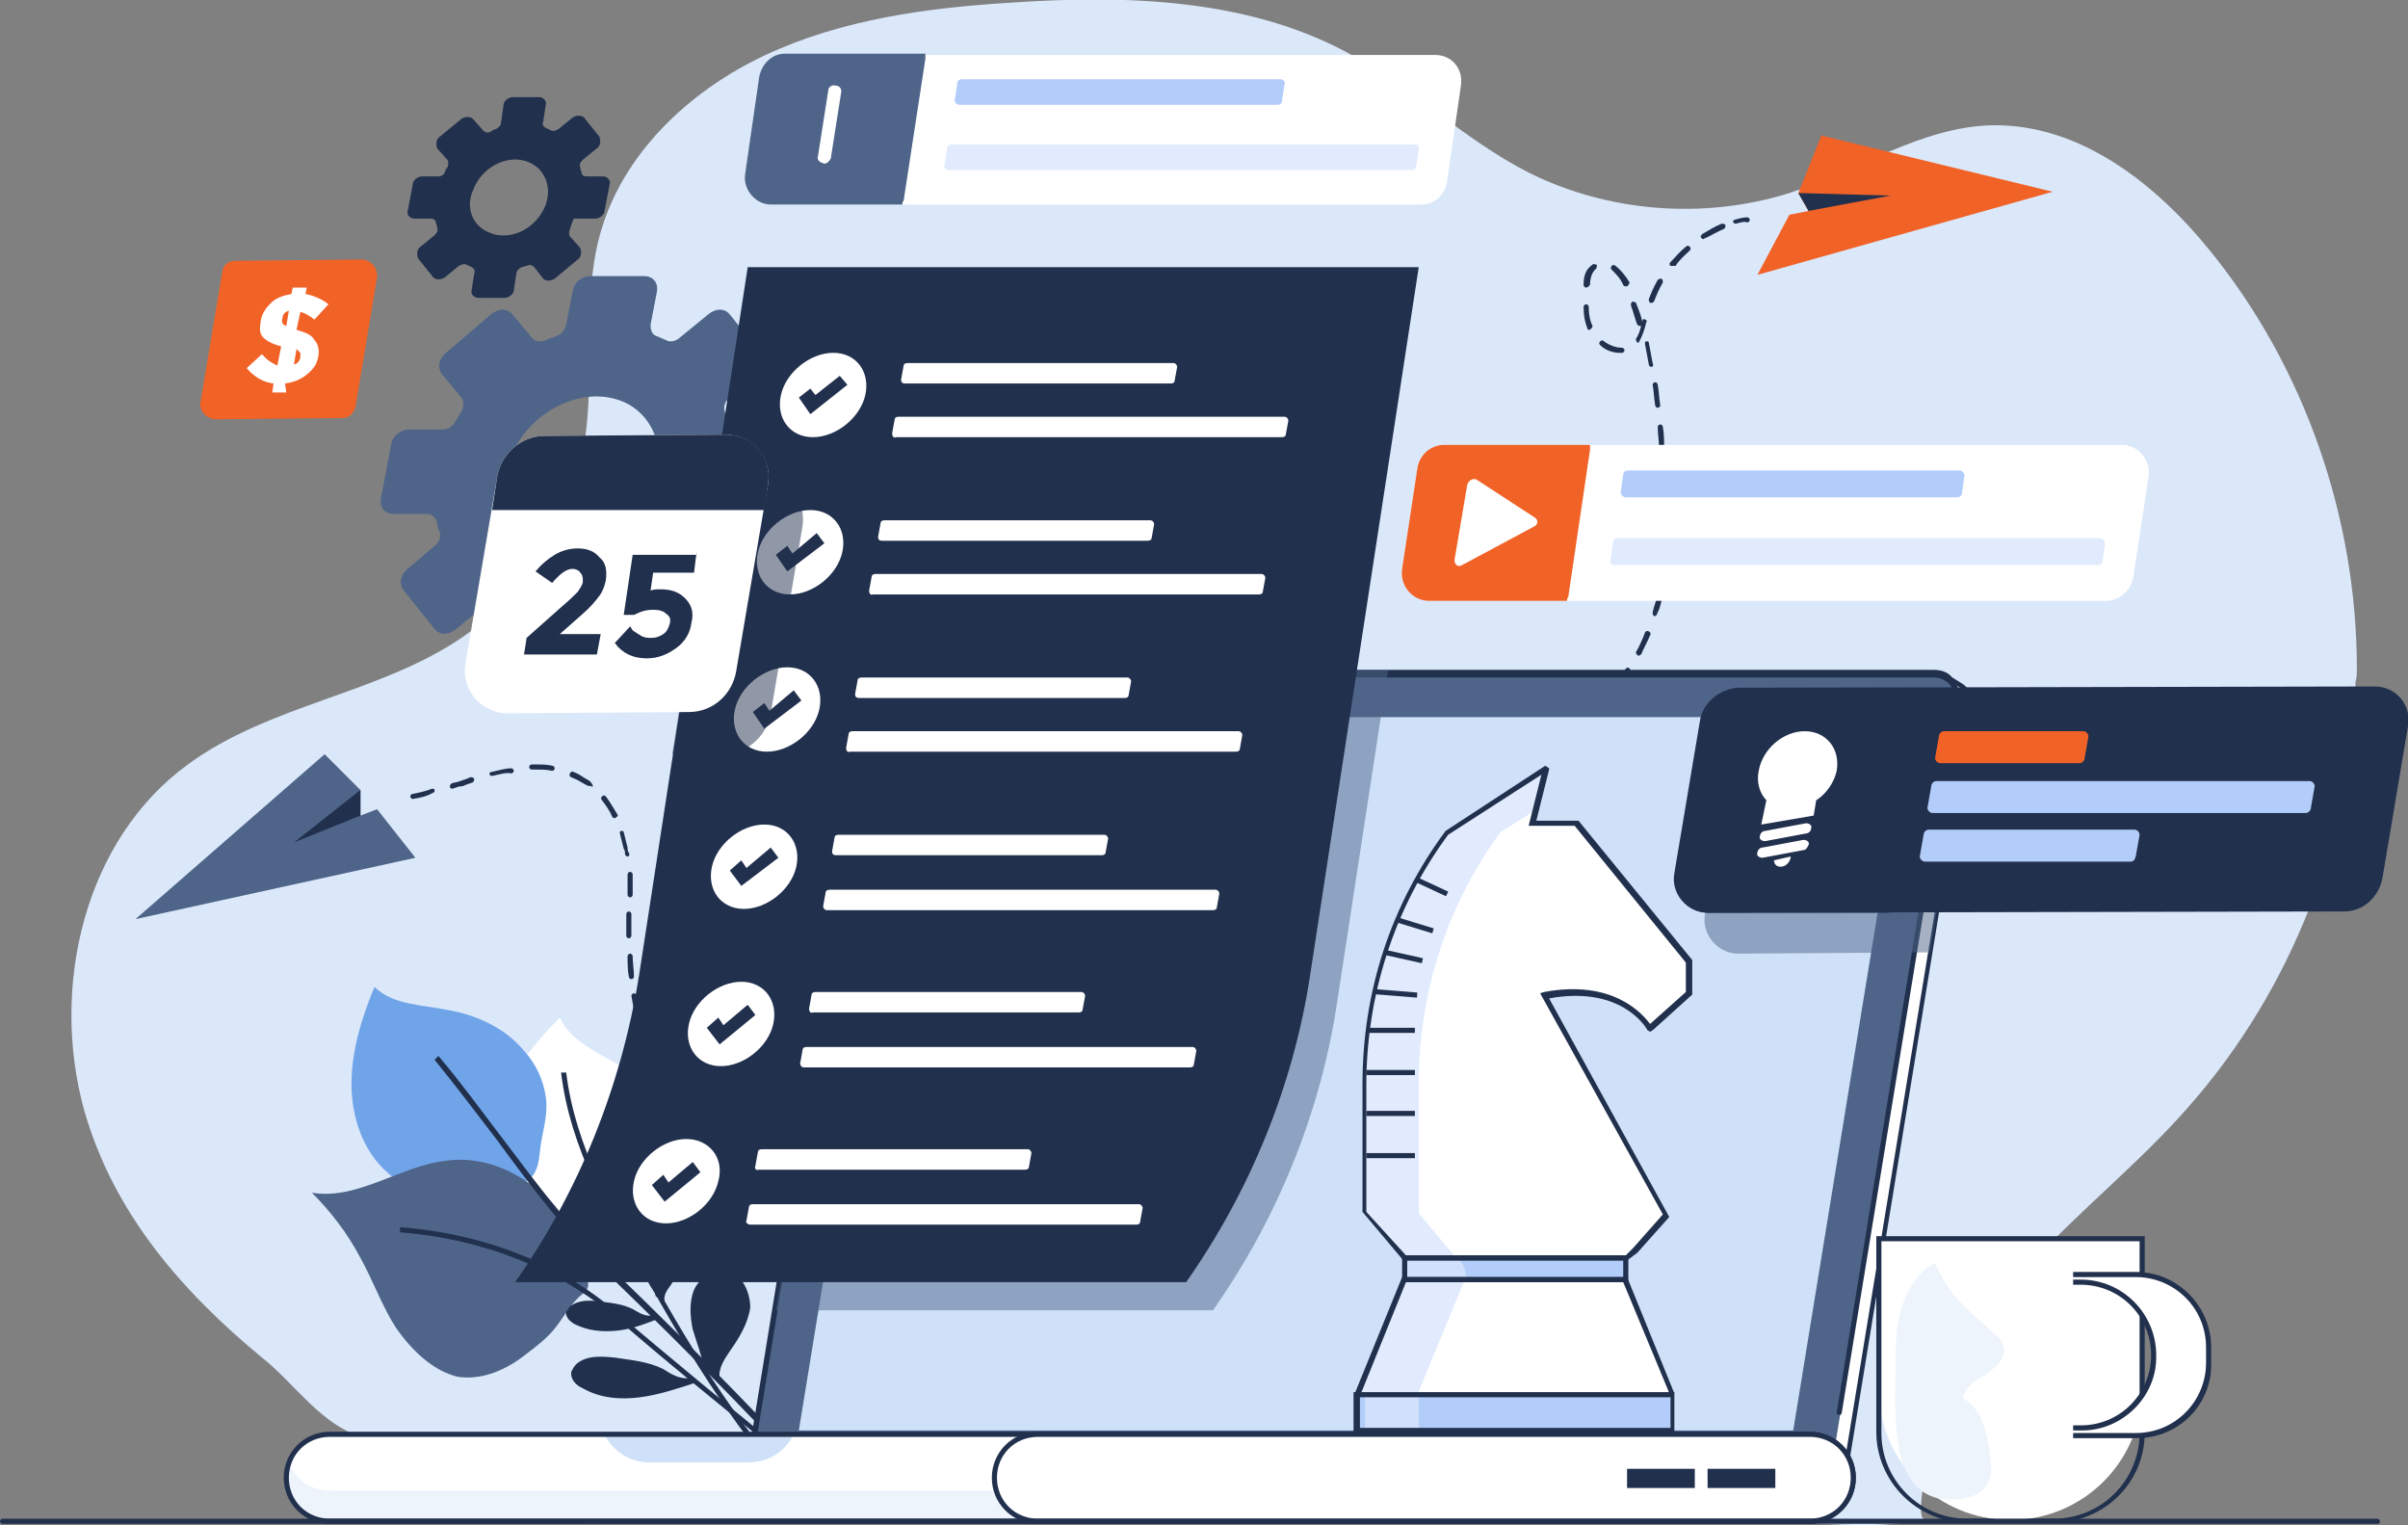 <?xml version="1.0" encoding="utf-8"?>
<!-- Generator: Adobe Illustrator 25.0.0, SVG Export Plug-In . SVG Version: 6.00 Build 0)  -->
<svg version="1.1" id="Marketing_Strategy" xmlns="http://www.w3.org/2000/svg" xmlns:xlink="http://www.w3.org/1999/xlink" x="0px"
	 y="0px" viewBox="0 0 188.4 119.3" style="enable-background:new 0 0 188.4 119.3;" xml:space="preserve">
<rect x="0" y="0" width="188.4" height="119.3" fill="#808080" stroke="none"/>
<style type="text/css">
	.st0{fill:#DBE8FA;}
	.st1{fill:#4E6589;}
	.st2{fill:#21304D;}
	.st3{fill:#F16227;}
	.st4{fill:#FFFFFF;}
	.st5{fill:#70A4E9;}
	.st6{clip-path:url(#SVGID_2_);fill:#E3EDFE;}
	.st7{clip-path:url(#SVGID_4_);fill:#E3EDFE;}
	.st8{clip-path:url(#SVGID_6_);fill:#E5EEFE;}
	.st9{clip-path:url(#SVGID_8_);fill:#E8F0FE;}
	.st10{clip-path:url(#SVGID_10_);fill:#EAF1FE;}
	.st11{clip-path:url(#SVGID_12_);fill:#ECF3FE;}
	.st12{clip-path:url(#SVGID_14_);fill:#EEF4FE;}
	.st13{clip-path:url(#SVGID_16_);fill:#EFF5FE;}
	.st14{clip-path:url(#SVGID_18_);fill:#F1F6FE;}
	.st15{clip-path:url(#SVGID_20_);fill:#F3F7FF;}
	.st16{clip-path:url(#SVGID_22_);fill:#F4F8FF;}
	.st17{clip-path:url(#SVGID_24_);fill:#F5F9FF;}
	.st18{clip-path:url(#SVGID_26_);fill:#F7FAFF;}
	.st19{clip-path:url(#SVGID_28_);fill:#F8FAFF;}
	.st20{clip-path:url(#SVGID_30_);fill:#F9FBFF;}
	.st21{clip-path:url(#SVGID_32_);fill:#FAFCFF;}
	.st22{clip-path:url(#SVGID_34_);fill:#FBFCFF;}
	.st23{clip-path:url(#SVGID_36_);fill:#FBFDFF;}
	.st24{clip-path:url(#SVGID_38_);fill:#FCFDFF;}
	.st25{clip-path:url(#SVGID_40_);fill:#FDFEFF;}
	.st26{clip-path:url(#SVGID_42_);fill:#FDFEFF;}
	.st27{clip-path:url(#SVGID_44_);fill:#FEFEFF;}
	.st28{clip-path:url(#SVGID_46_);fill:#FEFEFF;}
	.st29{clip-path:url(#SVGID_48_);fill:#FEFFFF;}
	.st30{clip-path:url(#SVGID_50_);fill:#FFFFFF;}
	.st31{clip-path:url(#SVGID_52_);fill:#FFFFFF;}
	.st32{clip-path:url(#SVGID_54_);fill:#FFFFFF;}
	.st33{clip-path:url(#SVGID_56_);fill:#FFFFFF;}
	.st34{clip-path:url(#SVGID_58_);fill:#FFFFFF;}
	.st35{clip-path:url(#SVGID_60_);fill:#FFFFFF;}
	.st36{fill:#CFE1F8;}
	.st37{fill:#EEF4FC;}
	.st38{opacity:0.5;}
	.st39{fill:#E1EBFD;}
	.st40{fill:#B3CDFA;}
	.st41{fill:#D1E1FC;}
</style>
<g id="XMLID_73_">
	<g id="XMLID_873_">
		<path id="XMLID_131_" class="st0" d="M184.4,52.3c0-11.8-4.1-23.6-11.5-32.7c-4.3-5.3-10.2-9.9-17-9.8c-5.6,0.1-10.6,3.6-15.9,5.3
			c-6.7,2.1-14.2,1.5-20.4-1.6c-5.1-2.6-9.3-6.8-14.4-9.5c-7.8-4.1-17.1-4.4-26-3.8c-6.6,0.4-13.3,1.3-19.3,4.1
			c-6,2.8-11.3,7.8-13,14.2c-1.4,5.3-0.3,10.9-1.2,16.3c-1,6.1-4.5,11.6-9.6,15.1c-6.5,4.4-15,5.2-21.4,9.9
			C6.6,65.7,3.9,77.2,6.6,86.9c2.3,8,7.6,14.1,13.9,19.3c2.4,1.9,4.3,4.8,7.2,6c3.9,1.7,8.3,1.2,12.1,3.3c1.8,1,3.1,2.9,5,3.5
			s4.3-0.3,6.2-0.3c8.5,0,17.1,0.1,25.6,0.1c20.3,0.1,40.7,0.2,61,0.2l0,0c4,0,9.3,0.8,13-0.2c-1.1,0.3,1.1-8.7,1.4-9.6
			c1.4-3.6,3.8-6.8,6.3-9.7c4.1-4.6,9-8.4,13-13c8-9.1,12.7-21.1,13-33.2C184.4,53,184.4,52.7,184.4,52.3z"/>
	</g>
	<g id="XMLID_1226_">
		<path id="XMLID_132_" class="st1" d="M55.8,40.2h3.3c0.7,0,1.3-0.5,1.4-1.2l0.8-4.2c0.1-0.7-0.3-1.2-1-1.2h-2.6
			c-0.4,0-0.7-0.3-0.8-0.7c0-0.2-0.1-0.5-0.2-0.7c-0.1-0.4,0-0.8,0.4-1.1l2.1-1.8c0.6-0.5,0.7-1.2,0.3-1.7l-2.4-3
			c-0.4-0.5-1.1-0.5-1.7,0l-2.2,1.8c-0.3,0.3-0.8,0.4-1.1,0.2c-0.2-0.1-0.5-0.2-0.7-0.3c-0.4-0.1-0.5-0.5-0.5-0.9l0.5-2.6
			c0.1-0.7-0.3-1.2-1-1.2h-4.2c-0.7,0-1.3,0.5-1.4,1.2l-0.5,2.6c-0.1,0.4-0.4,0.8-0.8,0.9c-0.3,0.1-0.5,0.2-0.8,0.3
			c-0.4,0.2-0.9,0.1-1.1-0.2l-1.5-1.8c-0.4-0.5-1.1-0.5-1.7,0l-3.5,3c-0.6,0.5-0.7,1.2-0.3,1.7l1.5,1.8c0.2,0.3,0.2,0.7,0,1.1
			c-0.2,0.3-0.3,0.5-0.5,0.8c-0.2,0.4-0.6,0.6-1,0.6H32c-0.7,0-1.3,0.5-1.4,1.2L29.8,39c-0.1,0.7,0.3,1.2,1,1.2h2.6
			c0.4,0,0.7,0.3,0.8,0.7c0,0.2,0.1,0.5,0.2,0.7c0.1,0.4,0,0.8-0.4,1.1l-2.1,1.8c-0.6,0.5-0.7,1.2-0.3,1.7l2.4,3
			c0.4,0.5,1.1,0.5,1.7,0l2.2-1.8c0.3-0.3,0.8-0.4,1.1-0.2c0.2,0.1,0.5,0.2,0.7,0.3c0.4,0.1,0.5,0.5,0.5,0.9L39.7,51
			c-0.1,0.7,0.3,1.2,1,1.2h4.2c0.7,0,1.3-0.5,1.4-1.2l0.5-2.6c0.1-0.4,0.4-0.8,0.8-0.9c0.3-0.1,0.5-0.2,0.8-0.3
			c0.4-0.2,0.9-0.1,1.1,0.2l1.5,1.8c0.4,0.5,1.1,0.5,1.7,0l3.5-3c0.6-0.5,0.7-1.2,0.3-1.7L55,42.7c-0.2-0.3-0.2-0.7,0-1.1
			C55.4,41,55.8,40.3,55.8,40.2z M39.9,35.9c1.4-3.7,5.6-5.8,8.8-4.5c2.4,1,3.5,3.8,2.5,6.6c-1.4,3.7-5.6,5.8-8.8,4.5
			C40,41.4,38.9,38.6,39.9,35.9z"/>
	</g>
	<g id="XMLID_1225_">
		<path id="XMLID_133_" class="st2" d="M44.9,17.1h1.7c0.3,0,0.7-0.3,0.7-0.6l0.4-2.1c0.1-0.3-0.2-0.6-0.5-0.6h-1.3
			c-0.2,0-0.4-0.1-0.4-0.3c0-0.1-0.1-0.2-0.1-0.4c-0.1-0.2,0-0.4,0.2-0.6l1.1-0.9c0.3-0.2,0.3-0.6,0.2-0.9l-1.2-1.5
			c-0.2-0.2-0.6-0.2-0.9,0l-1.1,0.9c-0.2,0.1-0.4,0.2-0.6,0.1c-0.1-0.1-0.3-0.1-0.4-0.2c-0.2-0.1-0.3-0.3-0.2-0.5l0.2-1.3
			c0.1-0.3-0.2-0.6-0.5-0.6h-2.1c-0.3,0-0.7,0.3-0.7,0.6l-0.2,1.4c0,0.2-0.2,0.4-0.4,0.5c-0.1,0-0.3,0.1-0.4,0.2
			c-0.2,0.1-0.4,0.1-0.6-0.1L37,9.3c-0.2-0.2-0.6-0.2-0.9,0l-1.7,1.4c-0.3,0.2-0.3,0.6-0.2,0.9l0.8,0.9c0.1,0.1,0.1,0.4,0,0.6
			c-0.1,0.1-0.2,0.3-0.2,0.4c-0.1,0.2-0.3,0.3-0.5,0.3H33c-0.3,0-0.7,0.3-0.7,0.6l-0.4,2.1c-0.1,0.3,0.2,0.6,0.5,0.6h1.3
			c0.2,0,0.4,0.1,0.4,0.3c0,0.1,0.1,0.2,0.1,0.4c0.1,0.2,0,0.4-0.2,0.6l-1.1,0.9c-0.3,0.2-0.3,0.6-0.2,0.9l1.2,1.5
			c0.2,0.2,0.6,0.2,0.9,0l1.1-0.9c0.2-0.1,0.4-0.2,0.6-0.1c0.1,0.1,0.3,0.1,0.4,0.2c0.2,0.1,0.3,0.3,0.2,0.5l-0.2,1.3
			c-0.1,0.3,0.2,0.6,0.5,0.6h2.1c0.3,0,0.7-0.3,0.7-0.6l0.2-1.3c0-0.2,0.2-0.4,0.4-0.5c0.1,0,0.3-0.1,0.4-0.1
			c0.2-0.1,0.4-0.1,0.6,0.1l0.7,0.9c0.2,0.2,0.6,0.2,0.9,0l1.8-1.5c0.3-0.2,0.3-0.6,0.2-0.9l-0.8-0.9c-0.1-0.1-0.1-0.4,0-0.6
			C44.7,17.5,44.9,17.1,44.9,17.1z M37,14.9c0.7-1.9,2.8-2.9,4.4-2.2c1.2,0.5,1.8,1.9,1.3,3.3c-0.7,1.9-2.8,2.9-4.4,2.2
			C37,17.7,36.4,16.3,37,14.9z"/>
	</g>
	<g id="XMLID_1219_">
		<path id="XMLID_598_" class="st2" d="M52.7,85.4c-0.1,0-0.1,0-0.2-0.1c-0.3-0.4-0.7-0.8-1-1.3c-0.1-0.1,0-0.2,0.1-0.3
			s0.2,0,0.3,0.1c0.3,0.4,0.6,0.9,0.9,1.3c0.1,0.1,0.1,0.2,0,0.3C52.8,85.4,52.8,85.4,52.7,85.4z M51,82.7c-0.1,0-0.1,0-0.2-0.1
			c-0.2-0.5-0.4-1-0.6-1.5c0-0.1,0-0.2,0.1-0.3c0.1,0,0.2,0,0.3,0.1c0.2,0.5,0.4,1,0.6,1.5C51.2,82.6,51.2,82.7,51,82.7L51,82.7z
			 M49.9,79.7c-0.1,0-0.2-0.1-0.2-0.2c-0.1-0.5-0.2-1-0.3-1.6c0-0.1,0.1-0.2,0.2-0.2s0.2,0.1,0.2,0.2c0.1,0.5,0.2,1.1,0.3,1.6
			C50.1,79.6,50.1,79.7,49.9,79.7C50,79.7,49.9,79.7,49.9,79.7z M49.4,76.6c-0.1,0-0.2-0.1-0.2-0.2c-0.1-0.5-0.1-1.1-0.1-1.6
			c0-0.1,0.1-0.2,0.2-0.2s0.2,0.1,0.2,0.2c0,0.5,0.1,1.1,0.1,1.6C49.6,76.5,49.5,76.6,49.4,76.6L49.4,76.6z M49.2,73.4
			c-0.1,0-0.2-0.1-0.2-0.2V73c0-0.5,0-0.9,0-1.4v-0.1c0-0.1,0.1-0.2,0.2-0.2s0.2,0.1,0.2,0.2v0.1c0,0.5,0,0.9,0,1.4v0.2
			C49.4,73.3,49.3,73.4,49.2,73.4z M49.3,70.2c-0.1,0-0.2-0.1-0.2-0.2c0-0.6,0-1.1,0-1.6c0-0.1,0.1-0.2,0.2-0.2s0.2,0.1,0.2,0.2
			c0,0.5,0,1,0,1.6C49.5,70.1,49.4,70.2,49.3,70.2L49.3,70.2z M49.1,67c-0.1,0-0.2-0.1-0.2-0.2c0-0.1,0-0.3-0.1-0.4
			c-0.1-0.4-0.2-0.8-0.3-1.2c0-0.1,0-0.2,0.1-0.2s0.2,0,0.2,0.1c0.1,0.4,0.2,0.8,0.3,1.2c0,0.1,0,0.3,0.1,0.4
			C49.3,66.9,49.2,67,49.1,67L49.1,67z M48.1,64c-0.1,0-0.1,0-0.2-0.1c-0.2-0.5-0.5-0.9-0.8-1.3c-0.1-0.1-0.1-0.2,0-0.3
			s0.2-0.1,0.3,0c0.3,0.4,0.6,0.9,0.9,1.4C48.4,63.8,48.3,63.9,48.1,64C48.2,63.9,48.2,64,48.1,64z M32.3,62.5
			c-0.1,0-0.2-0.1-0.2-0.2c0-0.1,0.1-0.2,0.2-0.2c0.5-0.1,1-0.2,1.5-0.4c0.1,0,0.2,0,0.2,0.1s0,0.2-0.1,0.2
			C33.4,62.3,32.9,62.4,32.3,62.5C32.4,62.5,32.3,62.5,32.3,62.5z M35.4,61.7c-0.1,0-0.2-0.1-0.2-0.1c0-0.1,0-0.2,0.1-0.3
			c0.2-0.1,0.5-0.1,0.7-0.2c0.3-0.1,0.6-0.2,0.8-0.3c0.1,0,0.2,0,0.3,0.1c0,0.1,0,0.2-0.1,0.3c-0.3,0.1-0.6,0.2-0.8,0.3
			C35.9,61.5,35.7,61.6,35.4,61.7C35.5,61.7,35.4,61.7,35.4,61.7z M46.1,61.5L46.1,61.5c-0.3-0.1-0.4-0.2-0.6-0.3
			c-0.3-0.2-0.6-0.3-0.8-0.4c-0.1,0-0.2-0.2-0.1-0.3c0-0.1,0.2-0.2,0.3-0.1c0.3,0.1,0.6,0.3,0.9,0.5c0.2,0.1,0.4,0.2,0.5,0.4
			c0.1,0.1,0.1,0.2,0,0.3C46.3,61.4,46.2,61.5,46.1,61.5z M38.5,60.7c-0.1,0-0.2-0.1-0.2-0.1c0-0.1,0-0.2,0.1-0.2
			c0.5-0.1,1.1-0.3,1.6-0.3c0.1,0,0.2,0.1,0.2,0.2c0,0.1-0.1,0.2-0.2,0.2C39.6,60.4,39,60.6,38.5,60.7L38.5,60.7z M43.2,60.3
			L43.2,60.3c-0.4-0.1-0.8-0.1-1.3-0.1l0,0c-0.1,0-0.2,0-0.3,0c-0.1,0-0.2-0.1-0.2-0.2c0-0.1,0.1-0.2,0.2-0.2s0.2,0,0.3,0l0,0
			c0.4,0,0.9,0,1.3,0.1c0.1,0,0.2,0.1,0.2,0.2S43.3,60.3,43.2,60.3z"/>
	</g>
	<g id="XMLID_440_">
		<g id="XMLID_1111_">
			<polygon id="XMLID_697_" class="st1" points="25.4,59 10.6,71.9 32.5,67.1 29.5,63.3 28.2,63.8 28.2,61.8 			"/>
		</g>
		<g id="XMLID_457_">
			<polygon id="XMLID_694_" class="st2" points="28.2,61.8 23,65.9 28.2,63.8 			"/>
		</g>
	</g>
	<g id="XMLID_1192_">
		<g id="XMLID_1195_">
			<path id="XMLID_597_" class="st2" d="M123.9,55.9c-0.1,0-0.1,0-0.2-0.1c-0.1-0.1,0-0.2,0.1-0.3c0.3-0.2,0.6-0.4,0.8-0.6
				c0.1-0.1,0.2,0,0.3,0c0.1,0.1,0,0.2,0,0.3c-0.3,0.2-0.6,0.4-0.9,0.6C124,55.9,124,55.9,123.9,55.9z"/>
		</g>
		<g id="XMLID_1194_">
			<path id="XMLID_577_" class="st2" d="M126.3,54c0,0-0.1,0-0.1-0.1c-0.1-0.1-0.1-0.2,0-0.3c0.4-0.4,0.7-0.8,1-1.3
				c0.1-0.1,0.2-0.1,0.3,0s0.1,0.2,0,0.3c-0.3,0.5-0.7,0.9-1,1.3C126.4,53.9,126.4,54,126.3,54z M128.2,51.3
				C128.2,51.3,128.1,51.3,128.2,51.3c-0.2-0.1-0.2-0.2-0.2-0.3c0.3-0.5,0.5-1,0.7-1.5c0-0.1,0.2-0.2,0.3-0.1c0.1,0,0.2,0.2,0.1,0.3
				c-0.2,0.5-0.5,1-0.7,1.5C128.3,51.2,128.3,51.3,128.2,51.3z M129.5,48.2C129.4,48.2,129.4,48.2,129.5,48.2
				c-0.2,0-0.2-0.2-0.2-0.3c0.1-0.5,0.3-0.9,0.4-1.4v-0.2c0-0.1,0.1-0.2,0.2-0.2c0.1,0,0.2,0.1,0.2,0.2v0.2c-0.1,0.5-0.2,1-0.4,1.4
				C129.6,48.2,129.5,48.2,129.5,48.2z M130.1,45L130.1,45c-0.1,0-0.2-0.1-0.2-0.2c0.1-0.5,0.1-1.1,0.2-1.6c0-0.1,0.1-0.2,0.2-0.2
				c0.1,0,0.2,0.1,0.2,0.2c0,0.6-0.1,1.1-0.2,1.6C130.3,45,130.2,45,130.1,45z M130.3,41.8L130.3,41.8c-0.1,0-0.2-0.1-0.2-0.2
				s0-0.3,0-0.4c0-0.4,0-0.8,0-1.2c0-0.1,0.1-0.2,0.2-0.2c0.1,0,0.2,0.1,0.2,0.2c0,0.4,0,0.9,0,1.3c0,0.1,0,0.3,0,0.4
				C130.5,41.7,130.4,41.8,130.3,41.8z M130.2,38.5c-0.1,0-0.2-0.1-0.2-0.2c0-0.5-0.1-1-0.1-1.6c0-0.1,0.1-0.2,0.2-0.2
				c0.1,0,0.2,0.1,0.2,0.2c0,0.6,0.1,1.2,0.1,1.6C130.4,38.4,130.4,38.5,130.2,38.5L130.2,38.5z M130,35.2c-0.1,0-0.2-0.1-0.2-0.2
				c0-0.5-0.1-1.1-0.1-1.6c0-0.1,0.1-0.2,0.2-0.2c0.1,0,0.2,0.1,0.2,0.2c0.1,0.5,0.1,1.1,0.1,1.6C130.2,35.1,130.1,35.2,130,35.2
				L130,35.2z M129.7,31.9c-0.1,0-0.2-0.1-0.2-0.2c-0.1-0.6-0.1-1.1-0.2-1.6c0-0.1,0.1-0.2,0.2-0.2c0.1,0,0.2,0.1,0.2,0.2
				c0.1,0.5,0.1,1.1,0.2,1.6C129.9,31.8,129.8,31.9,129.7,31.9L129.7,31.9z M129.2,28.7c-0.1,0-0.2-0.1-0.2-0.2
				c-0.1-0.5-0.2-1.1-0.3-1.6c0-0.1,0-0.2,0.1-0.2s0.2,0,0.2,0.1c0.1,0.5,0.2,1.1,0.3,1.6C129.4,28.6,129.3,28.7,129.2,28.7
				L129.2,28.7z M126.7,27.6c-0.5,0-1.1-0.2-1.5-0.6c-0.1-0.1-0.1-0.2,0-0.3c0.1-0.1,0.2-0.1,0.3,0c0.4,0.3,0.9,0.5,1.4,0.5
				c0.1,0,0.2,0.1,0.2,0.2s-0.1,0.2-0.2,0.2C126.8,27.6,126.8,27.6,126.7,27.6z M128.2,26.8h-0.1c-0.1-0.1-0.1-0.2-0.1-0.3
				c0.2-0.3,0.3-0.6,0.4-1l0,0c-0.1,0-0.2,0-0.3-0.1c-0.2-0.5-0.3-1-0.5-1.5c0-0.1,0-0.2,0.1-0.3c0.1,0,0.2,0,0.3,0.1
				c0.2,0.5,0.4,1,0.5,1.5v-0.1c0-0.1,0.1-0.2,0.2-0.1c0.1,0,0.2,0.1,0.1,0.2C128.7,25.7,128.5,26.3,128.2,26.8
				C128.3,26.7,128.3,26.8,128.2,26.8z M124.4,25.8c-0.1,0-0.2,0-0.2-0.1c-0.2-0.5-0.3-1-0.3-1.7c0-0.1,0.1-0.2,0.2-0.2
				c0.1,0,0.2,0.1,0.2,0.2c0,0.6,0.1,1.1,0.3,1.5C124.6,25.6,124.5,25.7,124.4,25.8C124.4,25.7,124.4,25.8,124.4,25.8z M129.2,23.7
				L129.2,23.7c-0.2,0-0.2-0.2-0.2-0.3c0.2-0.5,0.4-1,0.7-1.5c0.1-0.1,0.2-0.1,0.3-0.1c0.1,0.1,0.1,0.2,0.1,0.3
				c-0.3,0.5-0.5,1-0.7,1.5C129.4,23.6,129.3,23.7,129.2,23.7z M124.1,22.5L124.1,22.5c-0.1,0-0.2-0.1-0.2-0.2
				c0-0.6,0.1-1.2,0.7-1.6c0.1-0.1,0.2,0,0.3,0c0.1,0.1,0,0.2,0,0.3c-0.4,0.3-0.5,0.9-0.5,1.3C124.3,22.4,124.2,22.5,124.1,22.5z
				 M127.2,22.4c-0.1,0-0.1,0-0.2-0.1l0,0c-0.2-0.5-0.6-0.9-0.9-1.2c-0.1-0.1-0.1-0.2,0-0.3c0.1-0.1,0.2-0.1,0.3,0
				c0.4,0.3,0.8,0.8,1.1,1.3l0,0C127.4,22.3,127.4,22.4,127.2,22.4C127.3,22.4,127.2,22.4,127.2,22.4z M130.8,20.8h-0.1
				c-0.1-0.1-0.1-0.2,0-0.3c0.4-0.4,0.7-0.8,1.2-1.2c0.1-0.1,0.2-0.1,0.3,0s0.1,0.2,0,0.3c-0.4,0.4-0.8,0.7-1.1,1.2
				C131,20.8,130.9,20.8,130.8,20.8z M133.3,18.7c-0.1,0-0.1,0-0.2-0.1c-0.1-0.1,0-0.2,0.1-0.3c0.5-0.3,1-0.6,1.5-0.8
				c0.1,0,0.2,0,0.3,0.1c0,0.1,0,0.2-0.1,0.3c-0.5,0.2-1,0.5-1.4,0.7C133.4,18.6,133.3,18.7,133.3,18.7z"/>
		</g>
		<g id="XMLID_1193_">
			<path id="XMLID_575_" class="st2" d="M135.8,17.5c-0.1,0-0.2-0.1-0.2-0.1c0-0.1,0-0.2,0.1-0.2c0.3-0.1,0.7-0.2,1-0.2
				c0.1,0,0.2,0.1,0.2,0.2s-0.1,0.2-0.2,0.2C136.5,17.3,136.2,17.4,135.8,17.5C135.9,17.5,135.9,17.5,135.8,17.5z"/>
		</g>
	</g>
	<g id="XMLID_412_">
		<g id="XMLID_1191_">
			<polygon id="XMLID_691_" class="st3" points="137.5,21.5 160.6,15 142.5,10.6 140.7,15.1 141.5,16.5 140,16.8 			"/>
		</g>
		<g id="XMLID_1190_">
			<polygon id="XMLID_684_" class="st2" points="141.5,16.5 147.9,15.3 140.7,15.1 			"/>
		</g>
	</g>
	<g id="XMLID_220_">
		<g id="XMLID_254_">
			<path id="XMLID_135_" class="st4" d="M39.5,93.6c-1.2-2.3-1.1-5.2-0.2-7.6c0.9-2.4,2.6-4.5,4.5-6.4c0.8,1.8,2.9,2.7,4.6,3.7
				c2,1.2,3.7,3,4.5,5.1c0.5,1.2,0.6,2.6,0.3,3.9c-0.3,1.3-1.1,2.2-1.8,3.4c-0.4,0.6-0.6,1.3-1.1,1.7c-0.7,0.7-1.9,0.6-2.8,0.3
				c-0.8-0.2-1.5-0.6-2.3-0.8s-1.5-0.1-2.2-0.4C41.5,96,40.2,94.9,39.5,93.6z"/>
		</g>
		<g id="XMLID_248_">
			<path id="XMLID_136_" class="st5" d="M30.4,91.8c-2-1.7-2.9-4.4-2.9-7s0.8-5.2,1.8-7.6c1.4,1.4,3.7,1.4,5.7,1.8
				c2.3,0.4,4.5,1.4,6,3.2c0.9,1,1.5,2.2,1.7,3.6c0.2,1.3-0.2,2.5-0.4,3.8c-0.1,0.7-0.1,1.4-0.4,2c-0.4,0.9-1.5,1.2-2.5,1.3
				c-0.8,0.1-1.6,0-2.5,0.1c-0.8,0.1-1.4,0.4-2.2,0.4C33.1,93.4,31.6,92.9,30.4,91.8z"/>
		</g>
		<g id="XMLID_244_">
			<path id="XMLID_137_" class="st1" d="M31,103.9c-1.1-1.7-1.8-3.7-2.8-5.5c-1-1.9-2.3-3.6-3.8-5.1c3.6,0.6,6.9-2.1,10.5-2.5
				c2.1-0.3,4.3,0.3,6.1,1.5c2,1.2,3.5,3,4.2,5.3c0,0.1,0.1,0.2,0.1,0.3c0.2,0.7,0.4,1.3,0.6,2c0.1,0.3,0.2,0.7,0,1
				c-0.1,0.1-0.2,0.2-0.3,0.3c-0.9,0.7-1.4,1.7-2.1,2.6c-0.6,0.8-1.5,1.5-2.3,2.1c-1.5,1.2-3.4,2.1-5.4,1.8
				C33.8,107.2,32.2,105.6,31,103.9z"/>
		</g>
		<g id="XMLID_232_">
			<path id="XMLID_574_" class="st2" d="M64.2,119.1c-4.4-4.4-8.4-9.9-12.6-17.3c-0.3-0.6-0.7-1.1-1-1.7c-3-5.1-6-10.3-6.7-16.2h0.4
				c0.7,5.8,3.7,11,6.6,16c0.3,0.6,0.7,1.1,1,1.7c4.2,7.4,8.2,12.8,12.6,17.2L64.2,119.1z"/>
		</g>
		<g id="XMLID_231_">
			<path id="XMLID_573_" class="st2" d="M65.6,118.2C60,112,54,105.9,47.9,100c-3.4-3.3-6.3-7.1-9-10.8c-1.6-2.1-3.2-4.2-4.9-6.3
				l0.3-0.3c1.7,2,3.3,4.2,4.9,6.3c2.8,3.7,5.6,7.5,9,10.7c6.1,5.9,12.1,12,17.7,18.2L65.6,118.2z"/>
		</g>
		<g id="XMLID_230_">
			<path id="XMLID_571_" class="st2" d="M65.9,117.7c-2-1.6-4-3.3-5.9-4.8c-3.9-3.2-7.9-6.4-11.8-9.8c-4.4-3.8-10.4-6.2-16.9-6.7V96
				c6.6,0.5,12.7,2.9,17.1,6.8c3.9,3.3,7.9,6.6,11.8,9.8c1.9,1.6,4,3.2,5.9,4.8L65.9,117.7z"/>
		</g>
		<g id="XMLID_305_">
			<path id="XMLID_140_" class="st2" d="M53.9,107.8c-0.7,0.1-1.4-0.3-2-0.7c-1.2-0.6-2.5-0.7-3.8-0.9c-1-0.1-2.2-0.2-3,0.5
				c-0.2,0.2-0.3,0.4-0.4,0.6c-0.1,0.6,0.4,1.1,0.9,1.3c1.4,0.8,3,0.9,4.5,0.7s3-0.7,4.5-1.2L53.9,107.8z"/>
		</g>
		<g id="XMLID_303_">
			<path id="XMLID_141_" class="st2" d="M51,102.9c-0.5,0.1-1-0.2-1.5-0.5c-0.8-0.4-1.8-0.5-2.7-0.6c-0.7-0.1-1.6-0.1-2.2,0.4
				c-0.1,0.1-0.2,0.3-0.3,0.4c-0.1,0.4,0.3,0.8,0.7,1c1,0.5,2.1,0.6,3.2,0.5s2.2-0.5,3.2-0.9L51,102.9z"/>
		</g>
		<g id="XMLID_304_">
			<path id="XMLID_142_" class="st2" d="M56.8,99.4c-1-0.2-2.1,0.6-2.5,1.5c-0.4,1-0.3,2.1-0.1,3.1c0.3,1,0.7,2,0.9,3.1l1.2,0.7
				c-0.1-0.8,0.4-1.5,0.8-2.1c0.7-1,1.4-2.1,1.6-3.4C58.7,101,58,99.6,56.8,99.4z"/>
		</g>
		<g id="XMLID_306_">
			<path id="XMLID_144_" class="st2" d="M52.5,96.6c-0.6-0.1-1.3,0.4-1.6,1c-0.3,0.6-0.2,1.3-0.1,1.9c0.2,0.6,0.4,1.3,0.5,1.9
				l0.7,0.4c-0.1-0.5,0.2-0.9,0.5-1.3c0.4-0.6,0.9-1.3,1-2.1C53.7,97.6,53.2,96.7,52.5,96.6z"/>
		</g>
	</g>
	<g id="XMLID_158_">
		<g id="XMLID_884_">
			<path id="XMLID_681_" class="st3" d="M26.8,32.7l-9.9,0.1c-0.7,0-1.4-0.7-1.2-1.4l1.7-10.2c0.1-0.5,0.5-0.8,1-0.8l9.9-0.1l0,0
				c0.7,0,1.3,0.7,1.2,1.4l-1.7,10.2C27.6,32.4,27.3,32.7,26.8,32.7z"/>
		</g>
		<g id="XMLID_426_">
			<g id="XMLID_459_">
				<path id="XMLID_146_" class="st4" d="M21.3,30.7l0.1-0.7c-0.8-0.1-1.5-0.5-2.1-1.2l1.2-1.1c0.4,0.5,0.8,0.7,1.2,0.9l0.3-1.5
					c-0.7-0.2-1.1-0.4-1.4-0.7c-0.3-0.3-0.3-0.7-0.2-1.3c0.1-0.6,0.4-1,0.8-1.4c0.4-0.4,1-0.6,1.6-0.7l0.1-0.5H24L23.9,23
					c0.6,0.1,1.3,0.4,1.8,0.8L24.6,25c-0.4-0.3-0.7-0.5-1.1-0.6l-0.3,1.4c0.7,0.2,1.2,0.4,1.4,0.8c0.3,0.3,0.4,0.8,0.3,1.3
					c-0.1,0.6-0.4,1-0.9,1.4s-1,0.6-1.7,0.7l0.1,0.7H21.3z M22.6,24.3c-0.3,0.1-0.5,0.3-0.5,0.6c-0.1,0.3,0,0.5,0.3,0.6L22.6,24.3z
					 M23.5,28c0-0.1,0-0.3,0-0.4c-0.1-0.1-0.2-0.2-0.3-0.3L23,28.5C23.2,28.5,23.4,28.3,23.5,28z"/>
			</g>
		</g>
	</g>
	<g id="XMLID_95_">
		<g id="XMLID_134_">
			<g id="XMLID_513_">
				<g>
					<defs>
						<path id="SVGID_1_" d="M152,52.8l-80.1,0.4c-1.2,0-2.3,0.9-2.5,2.1l-9.9,60.6h84.7l9.9-60.5c0.1-0.7-0.2-1.5-0.9-1.8L152,52.8
							z"/>
					</defs>
					<clipPath id="SVGID_2_">
						<use xlink:href="#SVGID_1_"  style="overflow:visible;"/>
					</clipPath>
					<rect id="XMLID_515_" x="59.6" y="52.8" class="st6" width="0.4" height="63.2"/>
				</g>
				<g>
					<defs>
						<path id="SVGID_3_" d="M152,52.8l-80.1,0.4c-1.2,0-2.3,0.9-2.5,2.1l-9.9,60.6h84.7l9.9-60.5c0.1-0.7-0.2-1.5-0.9-1.8L152,52.8
							z"/>
					</defs>
					<clipPath id="SVGID_4_">
						<use xlink:href="#SVGID_3_"  style="overflow:visible;"/>
					</clipPath>
					<rect id="XMLID_516_" x="60" y="52.8" class="st7" width="3.4" height="63.2"/>
				</g>
				<g>
					<defs>
						<path id="SVGID_5_" d="M152,52.8l-80.1,0.4c-1.2,0-2.3,0.9-2.5,2.1l-9.9,60.6h84.7l9.9-60.5c0.1-0.7-0.2-1.5-0.9-1.8L152,52.8
							z"/>
					</defs>
					<clipPath id="SVGID_6_">
						<use xlink:href="#SVGID_5_"  style="overflow:visible;"/>
					</clipPath>
					<rect id="XMLID_517_" x="63.3" y="52.8" class="st8" width="3.4" height="63.2"/>
				</g>
				<g>
					<defs>
						<path id="SVGID_7_" d="M152,52.8l-80.1,0.4c-1.2,0-2.3,0.9-2.5,2.1l-9.9,60.6h84.7l9.9-60.5c0.1-0.7-0.2-1.5-0.9-1.8L152,52.8
							z"/>
					</defs>
					<clipPath id="SVGID_8_">
						<use xlink:href="#SVGID_7_"  style="overflow:visible;"/>
					</clipPath>
					<rect id="XMLID_518_" x="66.7" y="52.8" class="st9" width="3.4" height="63.2"/>
				</g>
				<g>
					<defs>
						<path id="SVGID_9_" d="M152,52.8l-80.1,0.4c-1.2,0-2.3,0.9-2.5,2.1l-9.9,60.6h84.7l9.9-60.5c0.1-0.7-0.2-1.5-0.9-1.8L152,52.8
							z"/>
					</defs>
					<clipPath id="SVGID_10_">
						<use xlink:href="#SVGID_9_"  style="overflow:visible;"/>
					</clipPath>
					<rect id="XMLID_519_" x="70.1" y="52.8" class="st10" width="3.4" height="63.2"/>
				</g>
				<g>
					<defs>
						<path id="SVGID_11_" d="M152,52.8l-80.1,0.4c-1.2,0-2.3,0.9-2.5,2.1l-9.9,60.6h84.7l9.9-60.5c0.1-0.7-0.2-1.5-0.9-1.8
							L152,52.8z"/>
					</defs>
					<clipPath id="SVGID_12_">
						<use xlink:href="#SVGID_11_"  style="overflow:visible;"/>
					</clipPath>
					<rect id="XMLID_520_" x="73.4" y="52.8" class="st11" width="3.4" height="63.2"/>
				</g>
				<g>
					<defs>
						<path id="SVGID_13_" d="M152,52.8l-80.1,0.4c-1.2,0-2.3,0.9-2.5,2.1l-9.9,60.6h84.7l9.9-60.5c0.1-0.7-0.2-1.5-0.9-1.8
							L152,52.8z"/>
					</defs>
					<clipPath id="SVGID_14_">
						<use xlink:href="#SVGID_13_"  style="overflow:visible;"/>
					</clipPath>
					<rect id="XMLID_521_" x="76.8" y="52.8" class="st12" width="3.4" height="63.2"/>
				</g>
				<g>
					<defs>
						<path id="SVGID_15_" d="M152,52.8l-80.1,0.4c-1.2,0-2.3,0.9-2.5,2.1l-9.9,60.6h84.7l9.9-60.5c0.1-0.7-0.2-1.5-0.9-1.8
							L152,52.8z"/>
					</defs>
					<clipPath id="SVGID_16_">
						<use xlink:href="#SVGID_15_"  style="overflow:visible;"/>
					</clipPath>
					<rect id="XMLID_522_" x="80.2" y="52.8" class="st13" width="3.4" height="63.2"/>
				</g>
				<g>
					<defs>
						<path id="SVGID_17_" d="M152,52.8l-80.1,0.4c-1.2,0-2.3,0.9-2.5,2.1l-9.9,60.6h84.7l9.9-60.5c0.1-0.7-0.2-1.5-0.9-1.8
							L152,52.8z"/>
					</defs>
					<clipPath id="SVGID_18_">
						<use xlink:href="#SVGID_17_"  style="overflow:visible;"/>
					</clipPath>
					<rect id="XMLID_523_" x="83.5" y="52.8" class="st14" width="3.4" height="63.2"/>
				</g>
				<g>
					<defs>
						<path id="SVGID_19_" d="M152,52.8l-80.1,0.4c-1.2,0-2.3,0.9-2.5,2.1l-9.9,60.6h84.7l9.9-60.5c0.1-0.7-0.2-1.5-0.9-1.8
							L152,52.8z"/>
					</defs>
					<clipPath id="SVGID_20_">
						<use xlink:href="#SVGID_19_"  style="overflow:visible;"/>
					</clipPath>
					<rect id="XMLID_524_" x="86.9" y="52.8" class="st15" width="3.4" height="63.2"/>
				</g>
				<g>
					<defs>
						<path id="SVGID_21_" d="M152,52.8l-80.1,0.4c-1.2,0-2.3,0.9-2.5,2.1l-9.9,60.6h84.7l9.9-60.5c0.1-0.7-0.2-1.5-0.9-1.8
							L152,52.8z"/>
					</defs>
					<clipPath id="SVGID_22_">
						<use xlink:href="#SVGID_21_"  style="overflow:visible;"/>
					</clipPath>
					<rect id="XMLID_525_" x="90.2" y="52.8" class="st16" width="3.4" height="63.2"/>
				</g>
				<g>
					<defs>
						<path id="SVGID_23_" d="M152,52.8l-80.1,0.4c-1.2,0-2.3,0.9-2.5,2.1l-9.9,60.6h84.7l9.9-60.5c0.1-0.7-0.2-1.5-0.9-1.8
							L152,52.8z"/>
					</defs>
					<clipPath id="SVGID_24_">
						<use xlink:href="#SVGID_23_"  style="overflow:visible;"/>
					</clipPath>
					<rect id="XMLID_526_" x="93.6" y="52.8" class="st17" width="3.4" height="63.2"/>
				</g>
				<g>
					<defs>
						<path id="SVGID_25_" d="M152,52.8l-80.1,0.4c-1.2,0-2.3,0.9-2.5,2.1l-9.9,60.6h84.7l9.9-60.5c0.1-0.7-0.2-1.5-0.9-1.8
							L152,52.8z"/>
					</defs>
					<clipPath id="SVGID_26_">
						<use xlink:href="#SVGID_25_"  style="overflow:visible;"/>
					</clipPath>
					<rect id="XMLID_527_" x="97" y="52.8" class="st18" width="3.4" height="63.2"/>
				</g>
				<g>
					<defs>
						<path id="SVGID_27_" d="M152,52.8l-80.1,0.4c-1.2,0-2.3,0.9-2.5,2.1l-9.9,60.6h84.7l9.9-60.5c0.1-0.7-0.2-1.5-0.9-1.8
							L152,52.8z"/>
					</defs>
					<clipPath id="SVGID_28_">
						<use xlink:href="#SVGID_27_"  style="overflow:visible;"/>
					</clipPath>
					<rect id="XMLID_533_" x="100.3" y="52.8" class="st19" width="3.4" height="63.2"/>
				</g>
				<g>
					<defs>
						<path id="SVGID_29_" d="M152,52.8l-80.1,0.4c-1.2,0-2.3,0.9-2.5,2.1l-9.9,60.6h84.7l9.9-60.5c0.1-0.7-0.2-1.5-0.9-1.8
							L152,52.8z"/>
					</defs>
					<clipPath id="SVGID_30_">
						<use xlink:href="#SVGID_29_"  style="overflow:visible;"/>
					</clipPath>
					<rect id="XMLID_534_" x="103.7" y="52.8" class="st20" width="3.4" height="63.2"/>
				</g>
				<g>
					<defs>
						<path id="SVGID_31_" d="M152,52.8l-80.1,0.4c-1.2,0-2.3,0.9-2.5,2.1l-9.9,60.6h84.7l9.9-60.5c0.1-0.7-0.2-1.5-0.9-1.8
							L152,52.8z"/>
					</defs>
					<clipPath id="SVGID_32_">
						<use xlink:href="#SVGID_31_"  style="overflow:visible;"/>
					</clipPath>
					<rect id="XMLID_535_" x="107.1" y="52.8" class="st21" width="3.4" height="63.2"/>
				</g>
				<g>
					<defs>
						<path id="SVGID_33_" d="M152,52.8l-80.1,0.4c-1.2,0-2.3,0.9-2.5,2.1l-9.9,60.6h84.7l9.9-60.5c0.1-0.7-0.2-1.5-0.9-1.8
							L152,52.8z"/>
					</defs>
					<clipPath id="SVGID_34_">
						<use xlink:href="#SVGID_33_"  style="overflow:visible;"/>
					</clipPath>
					<rect id="XMLID_538_" x="110.4" y="52.8" class="st22" width="3.4" height="63.2"/>
				</g>
				<g>
					<defs>
						<path id="SVGID_35_" d="M152,52.8l-80.1,0.4c-1.2,0-2.3,0.9-2.5,2.1l-9.9,60.6h84.7l9.9-60.5c0.1-0.7-0.2-1.5-0.9-1.8
							L152,52.8z"/>
					</defs>
					<clipPath id="SVGID_36_">
						<use xlink:href="#SVGID_35_"  style="overflow:visible;"/>
					</clipPath>
					<rect id="XMLID_539_" x="113.8" y="52.8" class="st23" width="3.4" height="63.2"/>
				</g>
				<g>
					<defs>
						<path id="SVGID_37_" d="M152,52.8l-80.1,0.4c-1.2,0-2.3,0.9-2.5,2.1l-9.9,60.6h84.7l9.9-60.5c0.1-0.7-0.2-1.5-0.9-1.8
							L152,52.8z"/>
					</defs>
					<clipPath id="SVGID_38_">
						<use xlink:href="#SVGID_37_"  style="overflow:visible;"/>
					</clipPath>
					<rect id="XMLID_540_" x="117.2" y="52.8" class="st24" width="3.4" height="63.2"/>
				</g>
				<g>
					<defs>
						<path id="SVGID_39_" d="M152,52.8l-80.1,0.4c-1.2,0-2.3,0.9-2.5,2.1l-9.9,60.6h84.7l9.9-60.5c0.1-0.7-0.2-1.5-0.9-1.8
							L152,52.8z"/>
					</defs>
					<clipPath id="SVGID_40_">
						<use xlink:href="#SVGID_39_"  style="overflow:visible;"/>
					</clipPath>
					<rect id="XMLID_544_" x="120.5" y="52.8" class="st25" width="3.4" height="63.2"/>
				</g>
				<g>
					<defs>
						<path id="SVGID_41_" d="M152,52.8l-80.1,0.4c-1.2,0-2.3,0.9-2.5,2.1l-9.9,60.6h84.7l9.9-60.5c0.1-0.7-0.2-1.5-0.9-1.8
							L152,52.8z"/>
					</defs>
					<clipPath id="SVGID_42_">
						<use xlink:href="#SVGID_41_"  style="overflow:visible;"/>
					</clipPath>
					<rect id="XMLID_545_" x="123.9" y="52.8" class="st26" width="3.4" height="63.2"/>
				</g>
				<g>
					<defs>
						<path id="SVGID_43_" d="M152,52.8l-80.1,0.4c-1.2,0-2.3,0.9-2.5,2.1l-9.9,60.6h84.7l9.9-60.5c0.1-0.7-0.2-1.5-0.9-1.8
							L152,52.8z"/>
					</defs>
					<clipPath id="SVGID_44_">
						<use xlink:href="#SVGID_43_"  style="overflow:visible;"/>
					</clipPath>
					<rect id="XMLID_546_" x="127.3" y="52.8" class="st27" width="3.4" height="63.2"/>
				</g>
				<g>
					<defs>
						<path id="SVGID_45_" d="M152,52.8l-80.1,0.4c-1.2,0-2.3,0.9-2.5,2.1l-9.9,60.6h84.7l9.9-60.5c0.1-0.7-0.2-1.5-0.9-1.8
							L152,52.8z"/>
					</defs>
					<clipPath id="SVGID_46_">
						<use xlink:href="#SVGID_45_"  style="overflow:visible;"/>
					</clipPath>
					<rect id="XMLID_547_" x="130.6" y="52.8" class="st28" width="3.4" height="63.2"/>
				</g>
				<g>
					<defs>
						<path id="SVGID_47_" d="M152,52.8l-80.1,0.4c-1.2,0-2.3,0.9-2.5,2.1l-9.9,60.6h84.7l9.9-60.5c0.1-0.7-0.2-1.5-0.9-1.8
							L152,52.8z"/>
					</defs>
					<clipPath id="SVGID_48_">
						<use xlink:href="#SVGID_47_"  style="overflow:visible;"/>
					</clipPath>
					<rect id="XMLID_549_" x="134" y="52.8" class="st29" width="3.4" height="63.2"/>
				</g>
				<g>
					<defs>
						<path id="SVGID_49_" d="M152,52.8l-80.1,0.4c-1.2,0-2.3,0.9-2.5,2.1l-9.9,60.6h84.7l9.9-60.5c0.1-0.7-0.2-1.5-0.9-1.8
							L152,52.8z"/>
					</defs>
					<clipPath id="SVGID_50_">
						<use xlink:href="#SVGID_49_"  style="overflow:visible;"/>
					</clipPath>
					<rect id="XMLID_551_" x="137.4" y="52.8" class="st30" width="3.4" height="63.2"/>
				</g>
				<g>
					<defs>
						<path id="SVGID_51_" d="M152,52.8l-80.1,0.4c-1.2,0-2.3,0.9-2.5,2.1l-9.9,60.6h84.7l9.9-60.5c0.1-0.7-0.2-1.5-0.9-1.8
							L152,52.8z"/>
					</defs>
					<clipPath id="SVGID_52_">
						<use xlink:href="#SVGID_51_"  style="overflow:visible;"/>
					</clipPath>
					<rect id="XMLID_552_" x="140.7" y="52.8" class="st31" width="3.4" height="63.2"/>
				</g>
				<g>
					<defs>
						<path id="SVGID_53_" d="M152,52.8l-80.1,0.4c-1.2,0-2.3,0.9-2.5,2.1l-9.9,60.6h84.7l9.9-60.5c0.1-0.7-0.2-1.5-0.9-1.8
							L152,52.8z"/>
					</defs>
					<clipPath id="SVGID_54_">
						<use xlink:href="#SVGID_53_"  style="overflow:visible;"/>
					</clipPath>
					<rect id="XMLID_554_" x="144.1" y="52.8" class="st32" width="3.4" height="63.2"/>
				</g>
				<g>
					<defs>
						<path id="SVGID_55_" d="M152,52.8l-80.1,0.4c-1.2,0-2.3,0.9-2.5,2.1l-9.9,60.6h84.7l9.9-60.5c0.1-0.7-0.2-1.5-0.9-1.8
							L152,52.8z"/>
					</defs>
					<clipPath id="SVGID_56_">
						<use xlink:href="#SVGID_55_"  style="overflow:visible;"/>
					</clipPath>
					<rect id="XMLID_558_" x="147.5" y="52.8" class="st33" width="3.4" height="63.2"/>
				</g>
				<g>
					<defs>
						<path id="SVGID_57_" d="M152,52.8l-80.1,0.4c-1.2,0-2.3,0.9-2.5,2.1l-9.9,60.6h84.7l9.9-60.5c0.1-0.7-0.2-1.5-0.9-1.8
							L152,52.8z"/>
					</defs>
					<clipPath id="SVGID_58_">
						<use xlink:href="#SVGID_57_"  style="overflow:visible;"/>
					</clipPath>
					<rect id="XMLID_569_" x="150.8" y="52.8" class="st34" width="3.4" height="63.2"/>
				</g>
				<g>
					<defs>
						<path id="SVGID_59_" d="M152,52.8l-80.1,0.4c-1.2,0-2.3,0.9-2.5,2.1l-9.9,60.6h84.7l9.9-60.5c0.1-0.7-0.2-1.5-0.9-1.8
							L152,52.8z"/>
					</defs>
					<clipPath id="SVGID_60_">
						<use xlink:href="#SVGID_59_"  style="overflow:visible;"/>
					</clipPath>
					<rect id="XMLID_570_" x="154.2" y="52.8" class="st35" width="0.1" height="63.2"/>
				</g>
			</g>
		</g>
		<g id="XMLID_145_">
			<path id="XMLID_510_" class="st2" d="M144.4,116.1h-85v-0.2l9.9-60.6C69.5,54,70.7,53,72,53l80.1-0.4l1.3,0.8
				c0.7,0.4,1.1,1.2,0.9,2.1L144.4,116.1z M59.8,115.7h84.3l9.9-60.4c0.1-0.7-0.2-1.3-0.8-1.6L152,53l-80,0.4c-1.1,0-2.1,0.9-2.3,2
				L59.8,115.7z"/>
		</g>
		<g id="XMLID_147_">
			<path id="XMLID_677_" class="st1" d="M143.2,115.4H58.5l9.9-60.6c0.2-1.2,1.3-2.1,2.5-2.1h80.4c1.2,0,2,0.9,1.8,2.1L143.2,115.4z
				"/>
		</g>
		<g id="XMLID_148_">
			<path id="XMLID_509_" class="st2" d="M58.5,115.6C58.5,115.6,58.5,115.5,58.5,115.6c-0.1,0-0.2-0.1-0.2-0.2l9.9-60.7
				c0.2-1.3,1.4-2.3,2.7-2.3h80.4c0.6,0,1.2,0.2,1.5,0.7c0.4,0.4,0.5,1,0.4,1.7l-9.1,55.7c0,0.1-0.1,0.2-0.2,0.2
				c-0.1,0-0.2-0.1-0.2-0.2l9.1-55.7c0.1-0.5,0-1-0.3-1.3s-0.7-0.5-1.2-0.5H70.9c-1.1,0-2.1,0.9-2.3,2l-9.9,60.6
				C58.7,115.5,58.6,115.6,58.5,115.6z"/>
		</g>
		<g id="XMLID_149_">
			<polygon id="XMLID_676_" class="st36" points="62.5,111.9 71.6,56.1 149.4,56.1 140.3,111.9 			"/>
		</g>
		<g id="XMLID_150_">
			<path id="XMLID_675_" class="st4" d="M141.6,119H25.8c-1.9,0-3.4-1.5-3.4-3.4l0,0c0-1.9,1.5-3.4,3.4-3.4h115.8
				c1.9,0,3.4,1.5,3.4,3.4l0,0C145,117.5,143.5,119,141.6,119z"/>
		</g>
		<g id="XMLID_151_">
			<path id="XMLID_152_" class="st37" d="M141.6,116.6H25.8c-1.5,0-2.7-0.9-3.2-2.2c-0.1,0.4-0.2,0.8-0.2,1.2c0,1.9,1.5,3.4,3.4,3.4
				h115.8c1.9,0,3.4-1.5,3.4-3.4c0-0.4-0.1-0.8-0.2-1.2C144.3,115.7,143.1,116.6,141.6,116.6z"/>
		</g>
		<g id="XMLID_153_">
			<path id="XMLID_154_" class="st36" d="M58.5,114.4h-7.7c-1.5,0-2.9-0.9-3.5-2.2l0,0h14.8l0,0C61.4,113.6,60.1,114.4,58.5,114.4z"
				/>
		</g>
		<g id="XMLID_156_">
			<path id="XMLID_501_" class="st2" d="M141.6,119.2H25.8c-2,0-3.6-1.6-3.6-3.6s1.6-3.6,3.6-3.6h115.8c2,0,3.6,1.6,3.6,3.6
				S143.6,119.2,141.6,119.2z M25.8,112.4c-1.8,0-3.2,1.4-3.2,3.2s1.4,3.2,3.2,3.2h115.8c1.8,0,3.2-1.4,3.2-3.2s-1.4-3.2-3.2-3.2
				H25.8z"/>
		</g>
		<g id="XMLID_157_">
			<path id="XMLID_674_" class="st4" d="M141.6,119H81.2c-1.9,0-3.4-1.5-3.4-3.4l0,0c0-1.9,1.5-3.4,3.4-3.4h60.4
				c1.9,0,3.4,1.5,3.4,3.4l0,0C145,117.5,143.5,119,141.6,119z"/>
		</g>
		<g id="XMLID_159_">
			<path id="XMLID_498_" class="st2" d="M141.6,119.2H81.2c-2,0-3.6-1.6-3.6-3.6s1.6-3.6,3.6-3.6h60.4c2,0,3.6,1.6,3.6,3.6
				S143.6,119.2,141.6,119.2z M81.2,112.4c-1.8,0-3.2,1.4-3.2,3.2s1.4,3.2,3.2,3.2h60.4c1.8,0,3.2-1.4,3.2-3.2s-1.4-3.2-3.2-3.2
				H81.2z"/>
		</g>
		<g id="XMLID_160_">
			<rect id="XMLID_673_" x="133.6" y="114.9" class="st2" width="5.3" height="1.5"/>
		</g>
		<g id="XMLID_165_">
			<rect id="XMLID_672_" x="127.3" y="114.9" class="st2" width="5.3" height="1.5"/>
		</g>
	</g>
	<g id="XMLID_665_">
		<path id="XMLID_496_" class="st2" d="M186,119.2H0.2c-0.1,0-0.2-0.1-0.2-0.2c0-0.1,0.1-0.2,0.2-0.2H186c0.1,0,0.2,0.1,0.2,0.2
			C186.2,119.2,186.1,119.2,186,119.2z"/>
	</g>
	<g id="XMLID_166_" class="st38">
		<path id="XMLID_454_" class="st1" d="M70.9,52.4c-0.4,0-0.9,0.1-1.2,0.3l-9,49.8h34.2l0,0c5-7.1,8.4-15.4,9.7-24l4-26.1
			C108.6,52.4,70.9,52.4,70.9,52.4z"/>
	</g>
	<g id="XMLID_167_">
		<g id="XMLID_171_">
			<path id="XMLID_671_" class="st2" d="M40.3,100.3h52.5l0,0c5-7.1,8.4-15.4,9.7-24l8.5-55.4H58.5L50,76.3
				C48.6,85,45.3,93.2,40.3,100.3L40.3,100.3z"/>
		</g>
	</g>
	<g id="XMLID_173_">
		<g id="XMLID_174_">
			<path id="XMLID_175_" class="st4" d="M127.9,97.7l2.4-2.7l-9.5-17.2c5.9-1.1,8,2.2,8.2,2.6l0,0l3.1-2.7v-2.5l-8.8-10.8h-3.4
				l1.1-4.2l0,0l-7.7,5l0,0c-4.2,5.7-6.4,12.6-6.4,19.7v10l3.1,3.7h17.2L127.9,97.7z"/>
		</g>
		<g id="XMLID_176_">
			<g id="XMLID_177_">
				<path id="XMLID_178_" class="st39" d="M111,84.8c0-7.1,2.2-14,6.4-19.7l2.7-1.7l0.8-3.2l0,0l-7.7,5c-4.2,5.7-6.4,12.6-6.4,19.7
					v10l3.1,3.7h4.2l-3.1-3.7V84.8z"/>
			</g>
		</g>
		<g id="XMLID_179_">
			<rect id="XMLID_1276_" x="109.9" y="98.4" class="st40" width="17.3" height="1.7"/>
		</g>
		<g id="XMLID_180_">
			<path id="XMLID_670_" class="st41" d="M114.6,100.1h-4.7v-1.7h4.2C114.4,98.7,114.9,99.8,114.6,100.1z"/>
		</g>
		<g id="XMLID_181_">
			<polygon id="XMLID_669_" class="st4" points="130.8,109.1 106.2,109.1 109.9,100.1 127.2,100.1 			"/>
		</g>
		<g id="XMLID_182_">
			<polygon id="XMLID_183_" class="st39" points="109.9,100.1 106.2,109.1 110.9,109.1 114.6,100.1 			"/>
		</g>
		<g id="XMLID_184_">
			<rect id="XMLID_1275_" x="106.2" y="109.1" class="st40" width="24.7" height="2.8"/>
		</g>
		<g id="XMLID_185_">
			<rect id="XMLID_668_" x="106.8" y="109.1" class="st41" width="4.2" height="2.8"/>
		</g>
		<g id="XMLID_186_">
			<rect id="XMLID_493_" x="106.9" y="90.2" class="st2" width="3.8" height="0.4"/>
		</g>
		<g id="XMLID_187_">
			<rect id="XMLID_492_" x="106.9" y="86.9" class="st2" width="3.8" height="0.4"/>
		</g>
		<g id="XMLID_188_">
			<rect id="XMLID_491_" x="106.9" y="83.7" class="st2" width="3.8" height="0.4"/>
		</g>
		<g id="XMLID_189_">
			<rect id="XMLID_490_" x="107.1" y="80.4" class="st2" width="3.6" height="0.4"/>
		</g>
		<g id="XMLID_190_">
			
				<rect id="XMLID_489_" x="109" y="76" transform="matrix(8.000066e-02 -0.997 0.997 8.000066e-02 22.979 180.363)" class="st2" width="0.4" height="3.4"/>
		</g>
		<g id="XMLID_465_">
			
				<rect id="XMLID_487_" x="109.7" y="73.3" transform="matrix(0.217 -0.976 0.976 0.217 12.973 165.859)" class="st2" width="0.4" height="3"/>
		</g>
		<g id="XMLID_191_">
			
				<rect id="XMLID_486_" x="110.5" y="70.8" transform="matrix(0.293 -0.956 0.956 0.293 9.131 157.023)" class="st2" width="0.4" height="3"/>
		</g>
		<g id="XMLID_192_">
			
				<rect id="XMLID_480_" x="111.9" y="68.1" transform="matrix(0.421 -0.907 0.907 0.421 1.901 141.838)" class="st2" width="0.4" height="2.6"/>
		</g>
		<g id="XMLID_193_">
			<path id="XMLID_477_" class="st2" d="M127.3,98.6h-17.5l-3.2-3.8v-10c0-7.2,2.2-14,6.5-19.8l0,0l7.8-5.1l0.3,0.2v0.1l-1,4h3.3
				l8.9,10.9v2.7l-3.1,2.8c-0.1,0-0.1,0.1-0.2,0.1c-0.1,0-0.1-0.1-0.2-0.1c-0.2-0.4-2.2-3.5-7.7-2.5l9.4,17.1l-2.5,2.8L127.3,98.6z
				 M110,98.2h17.2l0.6-0.6l2.3-2.6l-9.6-17.3l0.3-0.1c5.4-1,7.7,1.7,8.3,2.5l2.8-2.5v-2.3l-8.7-10.7h-3.6l1-4l-7.3,4.7
				c-4.2,5.7-6.4,12.5-6.4,19.6v9.9L110,98.2z"/>
		</g>
		<g id="XMLID_194_">
			<polygon id="XMLID_476_" class="st2" points="130.7,109.2 127,100.3 110,100.3 106.4,109.2 106,109 109.7,99.9 127.3,99.9 
				131,109 			"/>
		</g>
		<g id="XMLID_195_">
			<path id="XMLID_463_" class="st2" d="M127.4,100.3h-17.7v-2.1h17.7V100.3z M110.1,99.9H127v-1.3h-16.9V99.9z"/>
		</g>
		<g id="XMLID_196_">
			<path id="XMLID_455_" class="st2" d="M131,112.1h-25.1v-3.2H131V112.1z M106.4,111.7h24.3v-2.4h-24.3V111.7z"/>
		</g>
	</g>
	<g id="XMLID_263_">
		<g id="XMLID_198_">
			<g id="XMLID_199_">
				<path id="XMLID_667_" class="st4" d="M65.2,27.6c-1.8,0-3.7,1.5-4.1,3.3s0.7,3.3,2.5,3.3c1.8,0,3.7-1.5,4.1-3.3
					C68.1,29.1,67,27.6,65.2,27.6z"/>
			</g>
			<g id="XMLID_200_">
				<path id="XMLID_664_" class="st4" d="M70.5,29.7l0.2-1.1c0-0.1,0.1-0.2,0.3-0.2h20.8c0.2,0,0.3,0.2,0.3,0.3l-0.2,1.1
					c0,0.1-0.1,0.2-0.3,0.2H70.8C70.6,30,70.5,29.9,70.5,29.7z"/>
			</g>
			<g id="XMLID_201_">
				<path id="XMLID_663_" class="st4" d="M69.8,33.9l0.2-1.1c0-0.1,0.1-0.2,0.3-0.2h30.2c0.2,0,0.3,0.2,0.3,0.3l-0.2,1.1
					c0,0.1-0.1,0.2-0.3,0.2H70.1C69.9,34.3,69.8,34.1,69.8,33.9z"/>
			</g>
			<g id="XMLID_202_">
				<g id="XMLID_203_">
					<polygon id="XMLID_662_" class="st2" points="63.4,32.4 62.5,31.1 63.4,30.4 63.8,30.9 65.7,29.4 66.3,30.1 					"/>
				</g>
			</g>
		</g>
		<g id="XMLID_204_">
			<g id="XMLID_206_">
				<path id="XMLID_661_" class="st4" d="M63.4,39.9c-1.8,0-3.7,1.5-4.1,3.3s0.7,3.3,2.5,3.3s3.7-1.5,4.1-3.3
					C66.3,41.4,65.2,39.9,63.4,39.9z"/>
			</g>
			<g id="XMLID_207_">
				<path id="XMLID_660_" class="st4" d="M68.7,42l0.2-1.1c0-0.1,0.1-0.2,0.3-0.2H90c0.2,0,0.3,0.2,0.3,0.3l-0.2,1.1
					c0,0.1-0.1,0.2-0.3,0.2H69C68.8,42.3,68.7,42.2,68.7,42z"/>
			</g>
			<g id="XMLID_208_">
				<path id="XMLID_658_" class="st4" d="M68,46.2l0.2-1.1c0-0.1,0.1-0.2,0.3-0.2h30.2c0.2,0,0.3,0.2,0.3,0.3l-0.2,1.1
					c0,0.1-0.1,0.2-0.3,0.2H68.3C68.1,46.6,68,46.4,68,46.2z"/>
			</g>
			<g id="XMLID_209_">
				<g id="XMLID_210_">
					<polygon id="XMLID_656_" class="st2" points="61.6,44.7 60.7,43.4 61.6,42.7 62,43.3 63.9,41.7 64.5,42.5 					"/>
				</g>
			</g>
		</g>
		<g id="XMLID_211_">
			<g id="XMLID_215_">
				<path id="XMLID_648_" class="st4" d="M61.6,52.2c-1.8,0-3.7,1.5-4.1,3.3s0.7,3.3,2.5,3.3s3.7-1.5,4.1-3.3
					C64.5,53.7,63.4,52.2,61.6,52.2z"/>
			</g>
			<g id="XMLID_217_">
				<path id="XMLID_439_" class="st4" d="M66.9,54.3l0.2-1.1c0-0.1,0.1-0.2,0.3-0.2h20.8c0.2,0,0.3,0.2,0.3,0.3l-0.2,1.1
					c0,0.1-0.1,0.2-0.3,0.2H67.2C67,54.6,66.9,54.5,66.9,54.3z"/>
			</g>
			<g id="XMLID_218_">
				<path id="XMLID_437_" class="st4" d="M66.2,58.5l0.2-1.1c0-0.1,0.1-0.2,0.3-0.2h30.2c0.2,0,0.3,0.2,0.3,0.3L97,58.6
					c0,0.1-0.1,0.2-0.3,0.2H66.5C66.3,58.9,66.2,58.7,66.2,58.5z"/>
			</g>
			<g id="XMLID_219_">
				<g id="XMLID_221_">
					<polygon id="XMLID_435_" class="st2" points="59.8,57 58.9,55.7 59.8,55 60.2,55.6 62.1,54 62.7,54.8 					"/>
				</g>
			</g>
		</g>
		<g id="XMLID_224_">
			<g id="XMLID_226_">
				<path id="XMLID_434_" class="st4" d="M59.8,64.5c-1.8,0-3.7,1.5-4.1,3.3s0.7,3.3,2.5,3.3s3.7-1.5,4.1-3.3S61.6,64.5,59.8,64.5z"
					/>
			</g>
			<g id="XMLID_227_">
				<path id="XMLID_433_" class="st4" d="M65.1,66.6l0.2-1.1c0-0.1,0.1-0.2,0.3-0.2h20.8c0.2,0,0.3,0.2,0.3,0.3l-0.2,1.1
					c0,0.1-0.1,0.2-0.3,0.2H65.4C65.2,66.9,65.1,66.8,65.1,66.6z"/>
			</g>
			<g id="XMLID_233_">
				<path id="XMLID_406_" class="st4" d="M64.4,70.9l0.2-1.1c0-0.1,0.1-0.2,0.3-0.2h30.2c0.2,0,0.3,0.2,0.3,0.3L95.2,71
					c0,0.1-0.1,0.2-0.3,0.2H64.7C64.5,71.2,64.4,71,64.4,70.9z"/>
			</g>
			<g id="XMLID_236_">
				<g id="XMLID_237_">
					<polygon id="XMLID_405_" class="st2" points="58,69.3 57.1,68.1 58,67.3 58.4,67.9 60.3,66.3 60.9,67.1 					"/>
				</g>
			</g>
		</g>
		<g id="XMLID_238_">
			<g id="XMLID_239_">
				<path id="XMLID_389_" class="st4" d="M58,76.8c-1.8,0-3.7,1.5-4.1,3.3s0.7,3.3,2.5,3.3s3.7-1.5,4.1-3.3
					C60.9,78.3,59.8,76.8,58,76.8z"/>
			</g>
			<g id="XMLID_241_">
				<path id="XMLID_387_" class="st4" d="M63.3,78.9l0.2-1.1c0-0.1,0.1-0.2,0.3-0.2h20.8c0.2,0,0.3,0.2,0.3,0.3L84.7,79
					c0,0.1-0.1,0.2-0.3,0.2H63.6C63.4,79.3,63.3,79.1,63.3,78.9z"/>
			</g>
			<g id="XMLID_242_">
				<path id="XMLID_386_" class="st4" d="M62.6,83.2l0.2-1.1c0-0.1,0.1-0.2,0.3-0.2h30.2c0.2,0,0.3,0.2,0.3,0.3l-0.2,1.1
					c0,0.1-0.1,0.2-0.3,0.2H62.9C62.7,83.5,62.6,83.3,62.6,83.2z"/>
			</g>
			<g id="XMLID_243_">
				<g id="XMLID_245_">
					<polygon id="XMLID_385_" class="st2" points="56.3,81.7 55.3,80.4 56.2,79.6 56.6,80.2 58.5,78.6 59.1,79.4 					"/>
				</g>
			</g>
		</g>
		<g id="XMLID_246_">
			<g id="XMLID_247_">
				<path id="XMLID_384_" class="st4" d="M53.7,89.1c-1.8,0-3.7,1.5-4.1,3.3s0.7,3.3,2.5,3.3s3.7-1.5,4.1-3.3
					C56.7,90.6,55.5,89.1,53.7,89.1z"/>
			</g>
			<g id="XMLID_249_">
				<path id="XMLID_383_" class="st4" d="M59.1,91.2l0.2-1.1c0-0.1,0.1-0.2,0.3-0.2h20.8c0.2,0,0.3,0.2,0.3,0.3l-0.2,1.1
					c0,0.1-0.1,0.2-0.3,0.2H59.3C59.2,91.6,59,91.4,59.1,91.2z"/>
			</g>
			<g id="XMLID_250_">
				<path id="XMLID_382_" class="st4" d="M58.4,95.5l0.2-1.1c0-0.1,0.1-0.2,0.3-0.2h30.2c0.2,0,0.3,0.2,0.3,0.3l-0.2,1.1
					c0,0.1-0.1,0.2-0.3,0.2H58.7C58.5,95.8,58.3,95.6,58.4,95.5z"/>
			</g>
			<g id="XMLID_251_">
				<g id="XMLID_252_">
					<polygon id="XMLID_379_" class="st2" points="52,94 51,92.7 51.9,91.9 52.3,92.5 54.2,90.9 54.8,91.7 					"/>
				</g>
			</g>
		</g>
	</g>
	<g id="XMLID_197_">
		<g id="XMLID_253_">
			<path id="XMLID_377_" class="st4" d="M109.7,44.5l1.2-7.9c0.2-1,1.1-1.8,2.1-1.8h53c1.3,0,2.3,1.2,2.1,2.5l-1.2,7.9
				c-0.2,1-1.1,1.8-2.1,1.8h-53C110.5,46.9,109.5,45.8,109.7,44.5z"/>
		</g>
		<g id="XMLID_255_">
			<path id="XMLID_376_" class="st40" d="M126.8,38.5l0.2-1.4c0-0.2,0.2-0.3,0.4-0.3h25.9c0.2,0,0.4,0.2,0.4,0.4l-0.2,1.4
				c0,0.2-0.2,0.3-0.4,0.3h-25.9C127,38.9,126.8,38.7,126.8,38.5z"/>
		</g>
		<g id="XMLID_256_">
			<path id="XMLID_375_" class="st39" d="M126,43.8l0.2-1.4c0-0.2,0.2-0.3,0.4-0.3h37.7c0.2,0,0.4,0.2,0.4,0.4l-0.2,1.4
				c0,0.2-0.2,0.3-0.4,0.3h-37.7C126.1,44.2,125.9,44,126,43.8z"/>
		</g>
		<g id="XMLID_257_">
			<path id="XMLID_258_" class="st3" d="M110.9,36.6l-1.2,7.9c-0.2,1.3,0.8,2.5,2.1,2.5h10.8c0-0.1,0-0.2,0.1-0.3l1.7-11.5
				c0-0.1,0-0.3,0-0.4H113C112,34.8,111.1,35.5,110.9,36.6z"/>
		</g>
		<g id="XMLID_341_">
			<g id="XMLID_378_">
				<g id="XMLID_409_">
					<path id="XMLID_374_" class="st4" d="M120,41.2l-5.6,3c-0.3,0.2-0.6,0-0.6-0.4l1-5.9c0.1-0.3,0.4-0.5,0.7-0.4l4.6,3
						C120.4,40.7,120.3,41.1,120,41.2l-5.6,3c-0.3,0.2-0.6,0-0.6-0.4l1-5.9c0.1-0.3,0.4-0.5,0.7-0.4l4.6,3
						C120.4,40.7,120.3,41.1,120,41.2z"/>
				</g>
			</g>
		</g>
	</g>
	<g id="XMLID_342_" class="st38">
		<path id="XMLID_448_" class="st2" d="M62.1,38.5c-0.2-0.2-0.3-0.3-0.5-0.5c-0.6-0.4-1.3-0.7-2-0.7H56L52.6,59h4
			c1.8,0,3.4-1.4,3.7-3.2l2.5-14.7c0.1-0.9-0.1-1.7-0.5-2.4C62.2,38.7,62.1,38.6,62.1,38.5z"/>
	</g>
	<g id="XMLID_259_">
		<g id="XMLID_1168_">
			<path id="XMLID_373_" class="st4" d="M53.9,55.7l-14.2,0.1c-2,0-3.6-1.8-3.3-3.8l2.5-14.7c0.3-1.8,1.9-3.2,3.7-3.2L56.8,34
				c2,0,3.6,1.8,3.3,3.8l-2.5,14.7C57.3,54.3,55.8,55.7,53.9,55.7z"/>
		</g>
		<g id="XMLID_261_">
			<path id="XMLID_262_" class="st2" d="M59.8,39.9l0.3-2.1c0.3-2-1.2-3.8-3.3-3.8l-14.2,0.1c-1.8,0-3.4,1.4-3.7,3.2l-0.4,2.6
				C38.5,39.9,59.8,39.9,59.8,39.9z"/>
		</g>
		<g id="XMLID_264_">
			<g id="XMLID_265_">
				<path id="XMLID_322_" class="st2" d="M45.2,46.3c0.2-0.3,0.4-0.6,0.4-0.8c0-0.3,0-0.5-0.2-0.7c-0.1-0.2-0.4-0.3-0.6-0.3
					c-0.5,0-1,0.4-1.6,1.1l-1.3-0.9c0.5-0.6,1-1,1.5-1.3s1.1-0.5,1.8-0.5c0.7,0,1.3,0.2,1.7,0.7c0.5,0.4,0.6,1,0.5,1.8
					c-0.1,0.4-0.2,0.8-0.5,1.2c-0.3,0.4-0.7,0.9-1.4,1.5l-1.7,1.5H47l-0.3,1.6H41l0.2-1.3l2.7-2.4C44.5,47,44.9,46.6,45.2,46.3z"/>
			</g>
			<g id="XMLID_402_">
				<path id="XMLID_411_" class="st2" d="M54.5,43.2l-0.2,1.6h-3.2l-0.2,1.4c0.2-0.1,0.5-0.1,0.8-0.1c0.8,0,1.4,0.2,1.9,0.7
					s0.7,1.1,0.5,1.9c-0.1,0.8-0.5,1.5-1.2,2s-1.4,0.8-2.3,0.8c-1.1,0-1.9-0.4-2.5-1.2l1.2-1.3c0.1,0.1,0.1,0.2,0.2,0.3
					c0.1,0.1,0.3,0.2,0.6,0.4c0.3,0.2,0.6,0.2,0.9,0.2s0.6-0.1,0.9-0.3c0.3-0.2,0.4-0.5,0.5-0.8c0.1-0.4,0-0.6-0.3-0.8
					c-0.2-0.2-0.5-0.3-1-0.3s-0.9,0.1-1.5,0.4h-0.8l0.7-4.7h5V43.2z"/>
			</g>
		</g>
	</g>
	<g id="XMLID_1202_">
		<g id="XMLID_422_">
			<path id="XMLID_372_" class="st4" d="M58.3,13.6L59.4,6c0.2-1,1-1.7,2-1.7h50.9c1.3,0,2.2,1.1,2,2.4l-1.1,7.6c-0.2,1-1,1.7-2,1.7
				H60.3C59,15.9,58.1,14.8,58.3,13.6z"/>
		</g>
		<g id="XMLID_424_">
			<path id="XMLID_371_" class="st40" d="M74.7,7.8l0.2-1.3c0-0.2,0.2-0.3,0.3-0.3h25c0.2,0,0.4,0.2,0.3,0.4l-0.2,1.3
				c0,0.2-0.2,0.3-0.3,0.3H75.1C74.8,8.2,74.7,8,74.7,7.8z"/>
		</g>
		<g id="XMLID_425_">
			<path id="XMLID_369_" class="st39" d="M73.9,12.9l0.2-1.3c0-0.2,0.2-0.3,0.3-0.3h36.3c0.2,0,0.4,0.2,0.3,0.4l-0.2,1.3
				c0,0.2-0.2,0.3-0.3,0.3H74.2C74,13.3,73.8,13.1,73.9,12.9z"/>
		</g>
		<g id="XMLID_436_">
			<path id="XMLID_438_" class="st1" d="M59.4,6l-1.1,7.6c-0.2,1.2,0.8,2.4,2,2.4h10.3c0-0.1,0-0.2,0.1-0.3l1.7-11.1
				c0-0.1,0-0.2,0-0.4h-11C60.4,4.2,59.6,5,59.4,6z"/>
		</g>
		<g id="XMLID_441_">
			<g id="XMLID_442_">
				<path id="XMLID_444_" class="st4" d="M64.5,12.8C64.4,12.8,64.4,12.8,64.5,12.8c-0.4-0.1-0.6-0.3-0.5-0.6l0.8-5.1
					c0-0.3,0.3-0.5,0.6-0.4c0.3,0,0.5,0.3,0.4,0.6L65,12.4C64.9,12.6,64.7,12.8,64.5,12.8z"/>
			</g>
		</g>
	</g>
	<g id="XMLID_421_">
		<g id="XMLID_1218_">
			<path id="XMLID_1274_" class="st4" d="M157.3,118.9L157.3,118.9c5.7,0,10.3-4.6,10.3-10.3V96.8H147v11.9
				C147,114.3,151.6,118.9,157.3,118.9z"/>
		</g>
		<g id="XMLID_1118_">
			<path id="XMLID_447_" class="st37" d="M155.4,107.5c0.7-0.5,1.5-1.2,1.4-2c-0.1-0.5-0.4-0.9-0.8-1.2c-2.2-2-3.4-2.8-4.6-5.5
				c-1.4,0.7-2.2,2.2-2.7,3.7c-0.4,1.5-0.4,3.1-0.4,4.7c0,3.6-0.6,10.5,4.8,10.1c0.9-0.1,2-0.4,2.4-1.2c0.4-0.7,0.3-1.5,0.2-2.2
				c-0.2-1.7-0.6-3.7-2.1-4.5C153.8,108.4,154.6,107.9,155.4,107.5z"/>
		</g>
		<g id="XMLID_1112_">
			<path id="XMLID_451_" class="st2" d="M160.7,119.1h-6.8c-3.9,0-7.1-3.2-7.1-7.1V96.7h21v15.4C167.8,116,164.6,119.1,160.7,119.1z
				 M147.2,97.1v15c0,3.7,3,6.7,6.7,6.7h6.8c3.7,0,6.7-3,6.7-6.7v-15H147.2z"/>
		</g>
		<g id="XMLID_484_">
			<path id="XMLID_449_" class="st4" d="M167.2,99.6h-5v0.6h0.6c3.2,0,5.7,2.6,5.7,5.7c0,3.2-2.6,5.7-5.7,5.7h-0.6v0.6h4.9
				c3.2,0,5.7-2.6,5.7-5.7v-1.2C172.9,102.2,170.4,99.6,167.2,99.6z"/>
		</g>
		<g id="XMLID_446_">
			<path id="XMLID_450_" class="st2" d="M162.9,111.9h-0.7v-0.4h0.6c3.1,0,5.5-2.5,5.5-5.5c0-3.1-2.5-5.5-5.5-5.5h-0.6v-0.4h0.6
				c3.3,0,5.9,2.7,5.9,5.9C168.8,109.2,166.1,111.9,162.9,111.9z"/>
		</g>
		<g id="XMLID_505_">
			<path id="XMLID_647_" class="st2" d="M167.2,112.5h-5v-0.4h4.9c3.1,0,5.5-2.5,5.5-5.5v-1.2c0-3.1-2.5-5.5-5.5-5.5h-4.9v-0.4h4.9
				c3.3,0,5.9,2.7,5.9,5.9v1.2C173.1,109.8,170.5,112.5,167.2,112.5z"/>
		</g>
	</g>
	<g id="XMLID_1261_" class="st38">
		<path id="XMLID_649_" class="st1" d="M153.8,56.9L138.4,57c-1.5,0-2.8,1.1-3,2.6l-2,11.9c-0.3,1.6,1,3.1,2.6,3.1l15-0.1
			L153.8,56.9z"/>
	</g>
	<g id="XMLID_1113_">
		<g id="XMLID_1208_">
			<path id="XMLID_368_" class="st2" d="M183.4,71.3l-49.7,0.1c-1.7,0-2.9-1.5-2.6-3.1l2-11.9c0.2-1.5,1.5-2.5,3-2.6l49.7-0.1
				c1.7,0,2.9,1.5,2.6,3.1l-2,11.9C186.1,70.2,184.9,71.3,183.4,71.3z"/>
		</g>
		<g id="XMLID_1240_">
			<g id="XMLID_1215_">
				<path id="XMLID_367_" class="st3" d="M162.7,59.7h-10.9c-0.2,0-0.4-0.2-0.4-0.4l0.3-1.7c0-0.2,0.2-0.4,0.4-0.4H163
					c0.2,0,0.4,0.2,0.4,0.4l-0.3,1.7C163.1,59.5,162.9,59.7,162.7,59.7z"/>
			</g>
			<g id="XMLID_1238_">
				<path id="XMLID_366_" class="st40" d="M180.4,63.6h-29.2c-0.2,0-0.4-0.2-0.4-0.4l0.3-1.7c0-0.2,0.2-0.4,0.4-0.4h29.2
					c0.2,0,0.4,0.2,0.4,0.4l-0.3,1.7C180.8,63.4,180.6,63.6,180.4,63.6z"/>
			</g>
			<g id="XMLID_1239_">
				<path id="XMLID_365_" class="st40" d="M166.7,67.4h-16.1c-0.2,0-0.4-0.2-0.4-0.4l0.3-1.7c0-0.2,0.2-0.4,0.4-0.4H167
					c0.2,0,0.4,0.2,0.4,0.4l-0.3,1.7C167,67.3,166.9,67.4,166.7,67.4z"/>
			</g>
		</g>
		<g id="XMLID_651_">
			<path id="XMLID_653_" class="st2" d="M133,56.4l-2,11.9c-0.3,1.6,1,3.1,2.6,3.1h14.2l2.9-17.6H136C134.5,53.9,133.2,55,133,56.4z
				"/>
		</g>
		<g id="XMLID_1114_">
			<g id="XMLID_1204_">
				<path id="XMLID_364_" class="st4" d="M141.3,65.2l-3.2,0.6c-0.3,0-0.5-0.2-0.4-0.4l0,0c0-0.2,0.2-0.4,0.4-0.4l3.2-0.6
					c0.3,0,0.5,0.2,0.4,0.4l0,0C141.7,65,141.5,65.2,141.3,65.2z"/>
			</g>
			<g id="XMLID_1120_">
				<path id="XMLID_363_" class="st4" d="M141.1,66.5l-3.2,0.6c-0.3,0-0.5-0.2-0.4-0.4l0,0c0-0.2,0.2-0.4,0.4-0.4l3.2-0.6
					c0.3,0,0.5,0.2,0.4,0.4l0,0C141.4,66.3,141.3,66.5,141.1,66.5z"/>
			</g>
			<g id="XMLID_1119_">
				<path id="XMLID_362_" class="st4" d="M143.7,60.3c0.3-1.7-0.8-3.1-2.5-3.1s-3.3,1.4-3.6,3.1c-0.2,0.9,0.1,1.8,0.6,2.3l-0.4,1.9
					l4.1-0.7l0.2-1.2C142.9,62.1,143.5,61.2,143.7,60.3z"/>
			</g>
			<g id="XMLID_1116_">
				<path id="XMLID_361_" class="st4" d="M138.8,67.3c0,0.3,0.2,0.5,0.5,0.5c0.4,0,0.7-0.3,0.8-0.7V67L138.8,67.3z"/>
			</g>
		</g>
	</g>
</g>
</svg>
